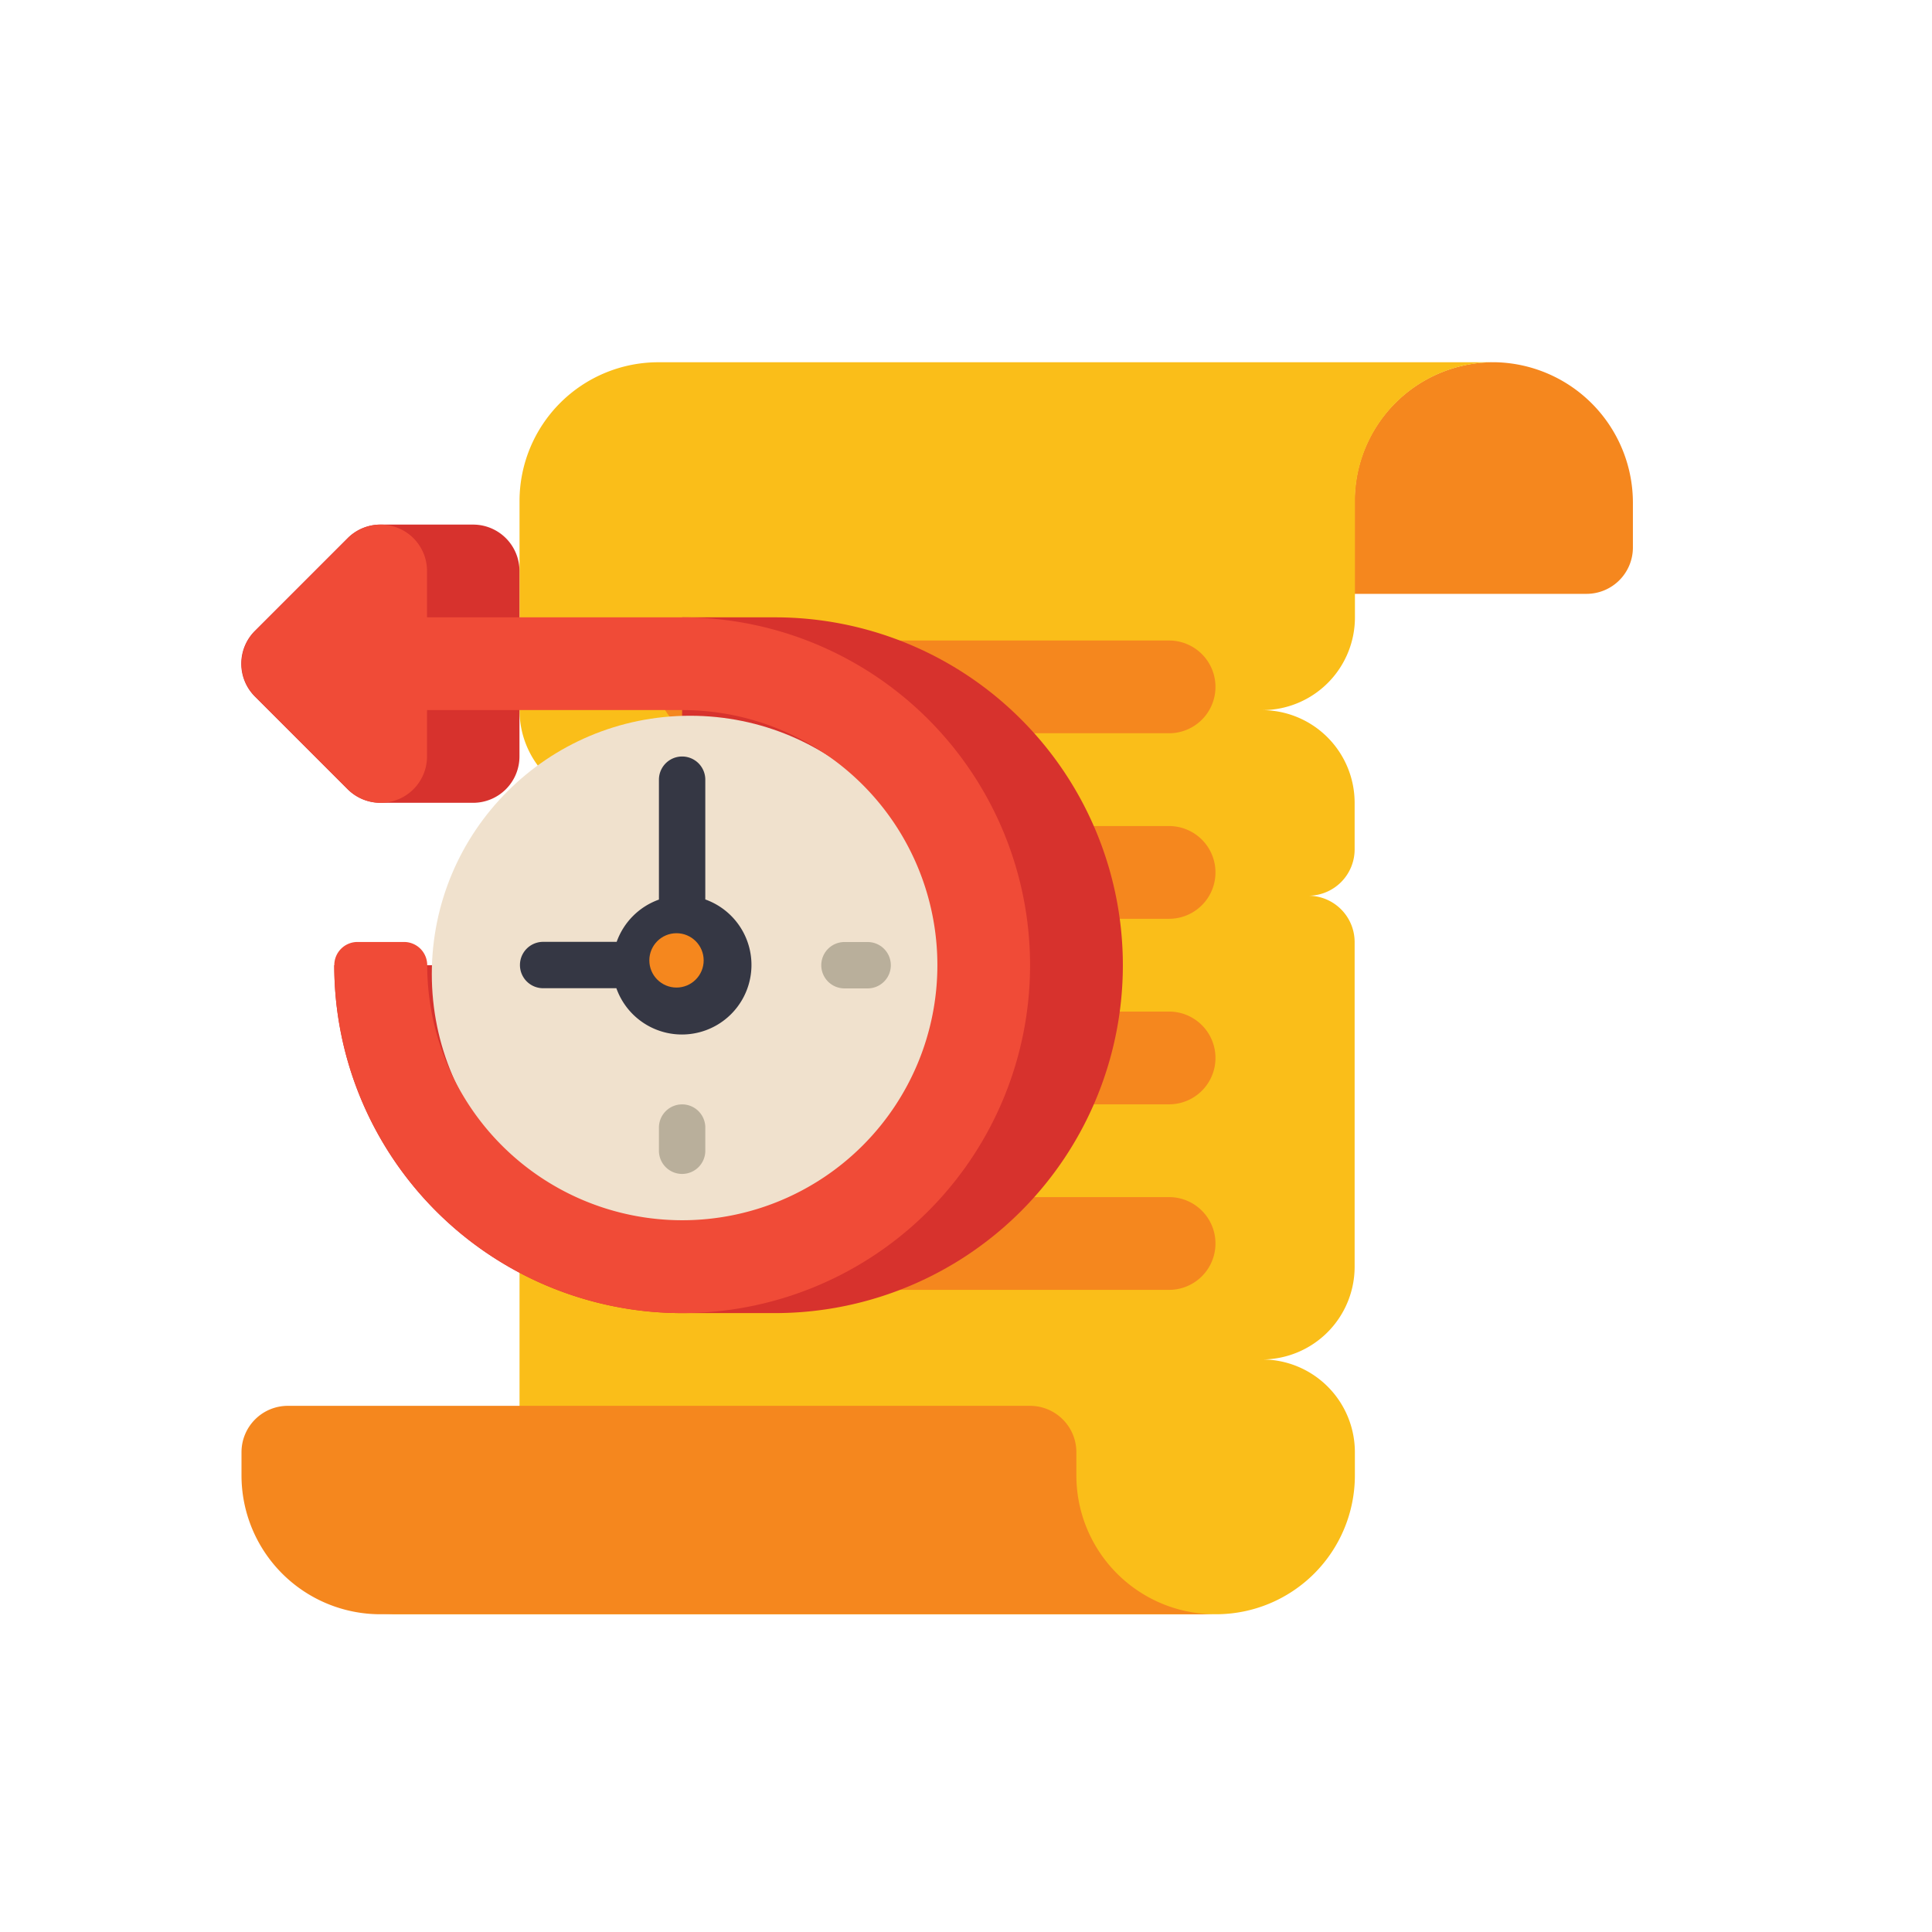 <svg xmlns="http://www.w3.org/2000/svg" width="32" height="32" viewBox="0 0 32 32">
  <g id="Group_414" data-name="Group 414" transform="translate(-279 -139)">
    <g id="history" transform="translate(267.001 105)">
      <g id="Group_386" data-name="Group 386" transform="translate(15.999 40)">
        <g id="Group_371" data-name="Group 371" transform="translate(0)">
          <g id="Group_366" data-name="Group 366" transform="translate(18.437 0)">
            <g id="Group_365" data-name="Group 365">
              <path id="Path_230" data-name="Path 230" d="M404.609,43.073v-.73A2.329,2.329,0,0,0,402.344,40,2.3,2.3,0,0,0,400,42.3v1.536h3.841A.768.768,0,0,0,404.609,43.073Z" transform="translate(-400 -40)" fill="#f5871e"/>
            </g>
          </g>
          <g id="Group_368" data-name="Group 368" transform="translate(2.305)">
            <g id="Group_367" data-name="Group 367">
              <path id="Path_231" data-name="Path 231" d="M66.3,58.437v-9.6A1.536,1.536,0,0,1,67.841,47.3,1.536,1.536,0,0,1,66.3,45.762V42.3a2.3,2.3,0,0,1,2.3-2.3H82.437a2.3,2.3,0,0,0-2.3,2.3v1.921A1.536,1.536,0,0,1,78.6,45.762,1.536,1.536,0,0,1,80.132,47.3v.768a.768.768,0,0,1-.768.768.768.768,0,0,1,.768.768V54.98A1.536,1.536,0,0,1,78.6,56.517a1.536,1.536,0,0,1,1.536,1.536v.384a2.3,2.3,0,0,1-2.3,2.3H64A2.3,2.3,0,0,0,66.3,58.437Z" transform="translate(-64 -40)" fill="#fabe19"/>
            </g>
          </g>
          <g id="Group_370" data-name="Group 370" transform="translate(0 17.285)">
            <g id="Group_369" data-name="Group 369">
              <path id="Path_232" data-name="Path 232" d="M29.828,401.152v-.384A.768.768,0,0,0,29.06,400H16.768a.768.768,0,0,0-.768.768v.384a2.3,2.3,0,0,0,2.3,2.3H32.132A2.3,2.3,0,0,1,29.828,401.152Z" transform="translate(-16 -400)" fill="#f5871e"/>
            </g>
          </g>
        </g>
        <g id="Group_373" data-name="Group 373" transform="translate(6.914 7.682)">
          <g id="Group_372" data-name="Group 372" transform="translate(0 0)">
            <path id="Path_233" data-name="Path 233" d="M160.768,201.536h7.682a.768.768,0,0,0,0-1.536h-7.682a.768.768,0,0,0,0,1.536Z" transform="translate(-160 -200)" fill="#f5871e"/>
          </g>
        </g>
        <g id="Group_375" data-name="Group 375" transform="translate(11.907 10.755)">
          <g id="Group_374" data-name="Group 374" transform="translate(0 0)">
            <path id="Path_234" data-name="Path 234" d="M264.768,265.536h2.689a.768.768,0,1,0,0-1.536h-2.689a.768.768,0,0,0,0,1.536Z" transform="translate(-264 -264)" fill="#f5871e"/>
          </g>
        </g>
        <g id="Group_377" data-name="Group 377" transform="translate(6.914 10.755)">
          <g id="Group_376" data-name="Group 376" transform="translate(0 0)">
            <path id="Path_235" data-name="Path 235" d="M160.768,265.536h2.689a.768.768,0,1,0,0-1.536h-2.689a.768.768,0,1,0,0,1.536Z" transform="translate(-160 -264)" fill="#f5871e"/>
          </g>
        </g>
        <g id="Group_379" data-name="Group 379" transform="translate(9.987 13.828)">
          <g id="Group_378" data-name="Group 378">
            <path id="Path_236" data-name="Path 236" d="M224.768,329.536h4.609a.768.768,0,0,0,0-1.536h-4.609a.768.768,0,1,0,0,1.536Z" transform="translate(-224 -328)" fill="#f5871e"/>
          </g>
        </g>
        <g id="Group_381" data-name="Group 381" transform="translate(6.914 13.828)">
          <g id="Group_380" data-name="Group 380">
            <path id="Path_237" data-name="Path 237" d="M160.768,329.536h.768a.768.768,0,0,0,0-1.536h-.768a.768.768,0,0,0,0,1.536Z" transform="translate(-160 -328)" fill="#f5871e"/>
          </g>
        </g>
        <g id="Group_383" data-name="Group 383" transform="translate(9.987 4.609)">
          <g id="Group_382" data-name="Group 382">
            <path id="Path_238" data-name="Path 238" d="M224.768,137.536h4.609a.768.768,0,0,0,0-1.536h-4.609a.768.768,0,1,0,0,1.536Z" transform="translate(-224 -136)" fill="#f5871e"/>
          </g>
        </g>
        <g id="Group_385" data-name="Group 385" transform="translate(6.914 4.609)">
          <g id="Group_384" data-name="Group 384">
            <path id="Path_239" data-name="Path 239" d="M160.768,137.536h.768a.768.768,0,0,0,0-1.536h-.768a.768.768,0,1,0,0,1.536Z" transform="translate(-160 -136)" fill="#f5871e"/>
          </g>
        </g>
      </g>
      <g id="Group_398" data-name="Group 398" transform="translate(15.999 42.689)">
        <g id="Group_397" data-name="Group 397" transform="translate(0 0)">
          <g id="Group_388" data-name="Group 388" transform="translate(1.536 1.536)">
            <g id="Group_387" data-name="Group 387">
              <path id="Path_240" data-name="Path 240" d="M55.3,128H53.762v5.762H48a5.762,5.762,0,0,0,5.762,5.762H55.3A5.762,5.762,0,1,0,55.3,128Z" transform="translate(-48 -128)" fill="#d7322d"/>
            </g>
          </g>
          <path id="Path_241" data-name="Path 241" d="M19.841,96H18.3a.768.768,0,0,0-.543.225l-1.536,1.536a.768.768,0,0,0,0,1.086l1.536,1.536a.768.768,0,0,0,.543.225h1.536a.768.768,0,0,0,.768-.768V96.768A.768.768,0,0,0,19.841,96Z" transform="translate(-16 -96)" fill="#d7322d"/>
          <g id="Group_390" data-name="Group 390" transform="translate(3.152 3.166)">
            <g id="Group_389" data-name="Group 389" transform="translate(0 0)">
              <circle id="Ellipse_17" data-name="Ellipse 17" cx="4.278" cy="4.278" r="4.278" transform="translate(0 0)" fill="#f0e1cd"/>
            </g>
          </g>
          <g id="Group_392" data-name="Group 392" transform="translate(6.914 9.603)">
            <g id="Group_391" data-name="Group 391">
              <path id="Path_242" data-name="Path 242" d="M160.384,297.152a.384.384,0,0,1-.384-.384v-.384a.384.384,0,0,1,.768,0v.384A.384.384,0,0,1,160.384,297.152Z" transform="translate(-160 -296)" fill="#b9af9b"/>
            </g>
          </g>
          <g id="Group_394" data-name="Group 394" transform="translate(9.603 6.914)">
            <g id="Group_393" data-name="Group 393">
              <path id="Path_243" data-name="Path 243" d="M216.768,240.768h-.384a.384.384,0,0,1,0-.768h.384a.384.384,0,1,1,0,.768Z" transform="translate(-216 -240)" fill="#b9af9b"/>
            </g>
          </g>
          <path id="Path_244" data-name="Path 244" d="M115.073,178.37v-1.986a.384.384,0,1,0-.768,0v1.986a1.155,1.155,0,0,0-.7.7h-1.218a.384.384,0,1,0,0,.768H113.6a1.152,1.152,0,1,0,1.471-1.471Z" transform="translate(-107.391 -172.159)" fill="#353744"/>
          <g id="Group_396" data-name="Group 396" transform="translate(6.755 6.768)">
            <g id="Group_395" data-name="Group 395" transform="translate(0 0)">
              <circle id="Ellipse_18" data-name="Ellipse 18" cx="0.45" cy="0.45" r="0.45" transform="translate(0 0)" fill="#f5871e"/>
            </g>
          </g>
        </g>
        <path id="Path_245" data-name="Path 245" d="M23.3,97.536H19.072v-.768a.768.768,0,0,0-1.311-.543l-1.536,1.536a.768.768,0,0,0,0,1.086l1.536,1.536a.768.768,0,0,0,1.311-.543v-.768H23.3a4.225,4.225,0,1,1-4.225,4.225.384.384,0,0,0-.384-.384H17.92a.384.384,0,0,0-.384.384A5.762,5.762,0,1,0,23.3,97.536Z" transform="translate(-15.999 -96)" fill="#f04b37"/>
      </g>
    </g>
    <rect id="Rectangle_271" data-name="Rectangle 271" width="32" height="32" transform="translate(279 139)" fill="none"/>
  </g>
</svg>
